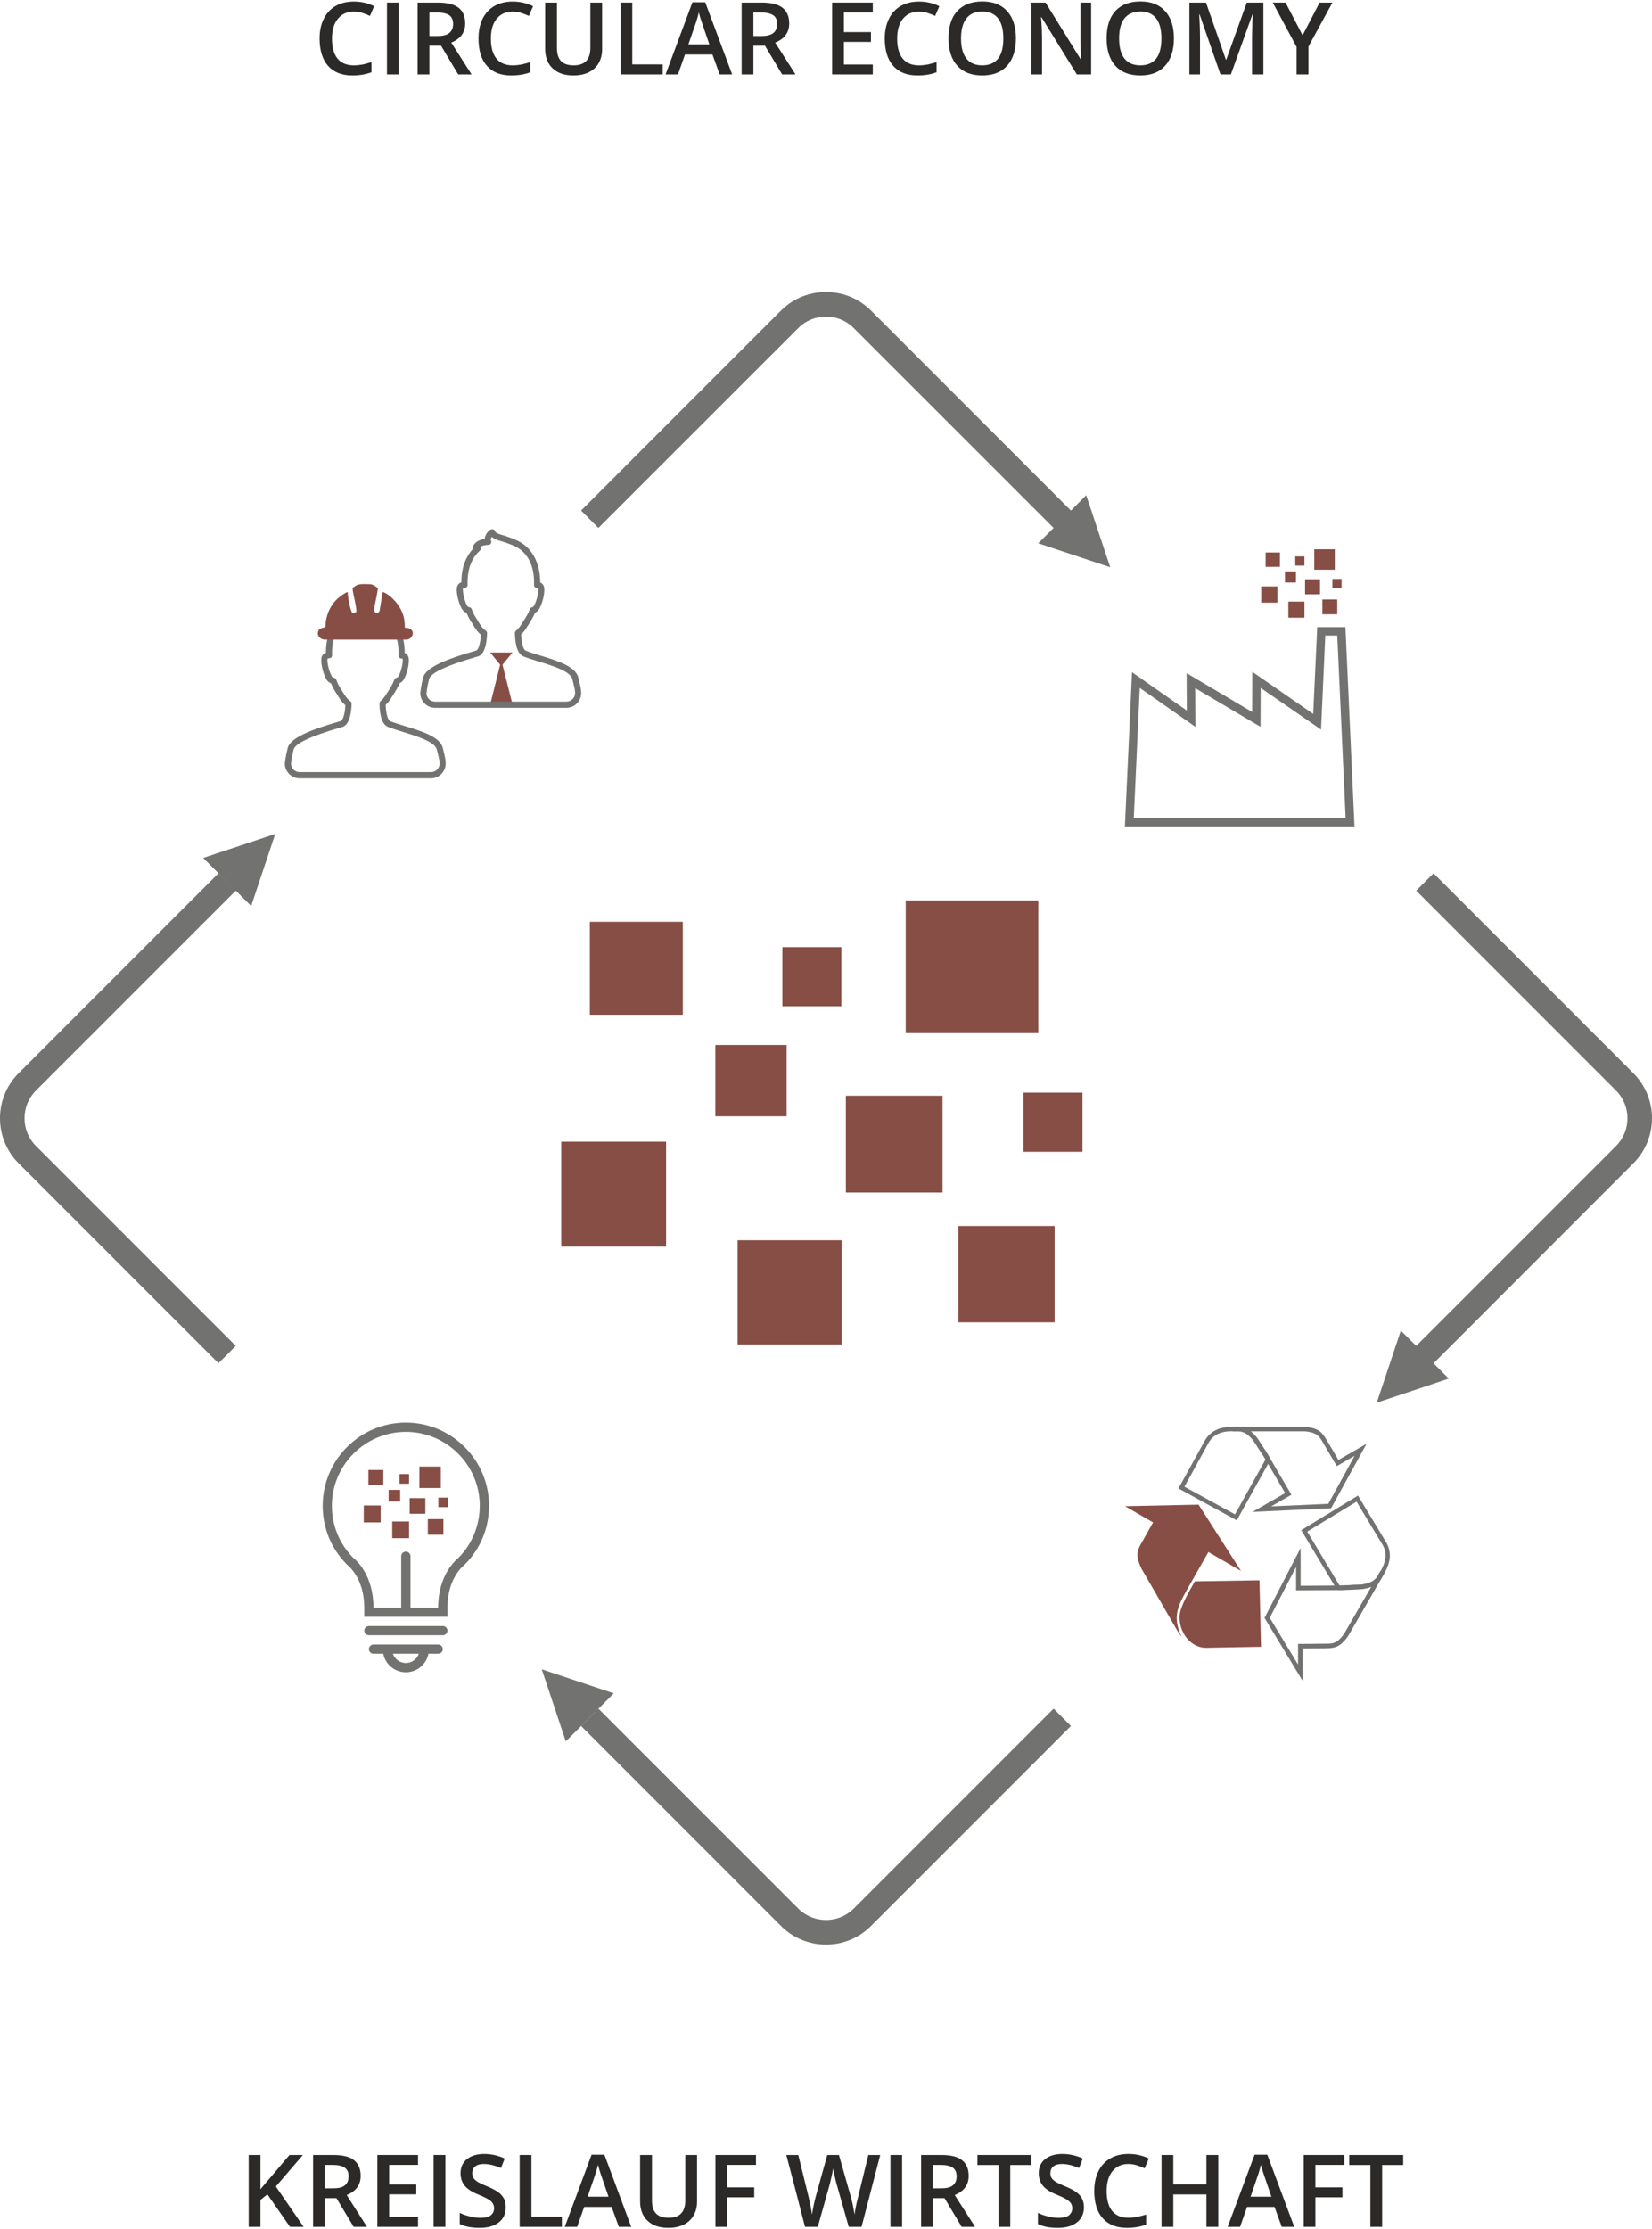 <?xml version="1.0" encoding="UTF-8"?>
<!-- Creator: CorelDRAW X7 -->
<svg xmlns="http://www.w3.org/2000/svg" xmlns:xlink="http://www.w3.org/1999/xlink" xml:space="preserve" width="298px" height="402px" version="1.1" style="shape-rendering:geometricPrecision; text-rendering:geometricPrecision; image-rendering:optimizeQuality; fill-rule:evenodd; clip-rule:evenodd" viewBox="0 0 16009 21568">
 <defs>
  <style type="text/css">
   <![CDATA[
    .fil1 {fill:#727271}
    .fil2 {fill:#874E45}
    .fil0 {fill:#2B2A29;fill-rule:nonzero}
   ]]>
  </style>
 </defs>
 <g id="Ebene_x0020_1">
  <path class="fil0" d="M3428 99c-66,0 -117,23 -154,69 -38,46 -57,110 -57,192 0,85 18,150 54,194 36,43 89,65 157,65 29,0 58,-3 86,-8 27,-6 56,-14 86,-23l0 98c-55,21 -117,31 -186,31 -102,0 -180,-31 -235,-93 -54,-61 -82,-150 -82,-265 0,-72 13,-136 40,-190 26,-54 65,-96 115,-125 50,-29 109,-43 177,-43 71,0 137,15 197,45l-41 94c-23,-11 -48,-21 -74,-29 -27,-8 -54,-12 -83,-12z"></path>
  <polygon class="fil0" points="3750,707 3863,707 3863,11 3750,11 "></polygon>
  <path class="fil0" d="M4161 335l79 0c53,0 92,-10 115,-30 24,-20 36,-49 36,-87 0,-40 -13,-68 -38,-85 -26,-17 -65,-26 -117,-26l-75 0 0 228zm0 94l0 278 -114 0 0 -696 197 0c90,0 156,17 200,50 43,34 64,85 64,153 0,86 -45,148 -135,185l197 308 -130 0 -166 -278 -113 0z"></path>
  <path class="fil0" d="M4967 99c-65,0 -117,23 -154,69 -38,46 -56,110 -56,192 0,85 18,150 54,194 36,43 88,65 156,65 30,0 58,-3 86,-8 28,-6 56,-14 86,-23l0 98c-54,21 -116,31 -185,31 -103,0 -181,-31 -235,-93 -55,-61 -82,-150 -82,-265 0,-72 13,-136 39,-190 27,-54 65,-96 115,-125 51,-29 110,-43 177,-43 71,0 137,15 198,45l-41 94c-24,-11 -49,-21 -75,-29 -26,-8 -54,-12 -83,-12z"></path>
  <path class="fil0" d="M5835 11l0 451c0,51 -11,96 -33,135 -22,38 -54,68 -96,89 -42,21 -92,31 -150,31 -86,0 -153,-23 -201,-69 -48,-45 -72,-108 -72,-188l0 -449 114 0 0 440c0,58 14,100 40,127 27,28 68,41 123,41 107,0 161,-56 161,-169l0 -439 114 0z"></path>
  <polygon class="fil0" points="6013,707 6013,11 6127,11 6127,610 6422,610 6422,707 "></polygon>
  <path class="fil0" d="M6974 707l-70 -193 -266 0 -68 193 -120 0 260 -699 124 0 261 699 -121 0zm-100 -291l-65 -190c-5,-13 -11,-33 -20,-60 -8,-27 -14,-47 -17,-60 -9,39 -21,82 -38,128l-63 182 203 0z"></path>
  <path class="fil0" d="M7301 335l79 0c53,0 91,-10 115,-30 24,-20 36,-49 36,-87 0,-40 -13,-68 -39,-85 -26,-17 -65,-26 -116,-26l-75 0 0 228zm0 94l0 278 -114 0 0 -696 196 0c90,0 157,17 200,50 43,34 65,85 65,153 0,86 -45,148 -136,185l197 308 -130 0 -166 -278 -112 0z"></path>
  <polygon class="fil0" points="8458,707 8064,707 8064,11 8458,11 8458,107 8178,107 8178,297 8440,297 8440,392 8178,392 8178,611 8458,611 "></polygon>
  <path class="fil0" d="M8904 99c-65,0 -116,23 -154,69 -37,46 -56,110 -56,192 0,85 18,150 54,194 36,43 88,65 156,65 30,0 59,-3 86,-8 28,-6 57,-14 86,-23l0 98c-54,21 -116,31 -185,31 -102,0 -181,-31 -235,-93 -55,-61 -82,-150 -82,-265 0,-72 13,-136 40,-190 26,-54 64,-96 115,-125 50,-29 109,-43 176,-43 72,0 137,15 198,45l-41 94c-24,-11 -49,-21 -75,-29 -26,-8 -54,-12 -83,-12z"></path>
  <path class="fil0" d="M9845 358c0,114 -29,202 -85,265 -57,63 -137,94 -241,94 -105,0 -186,-31 -242,-94 -57,-62 -85,-151 -85,-266 0,-115 28,-203 85,-265 57,-61 138,-92 243,-92 103,0 183,31 240,94 56,62 85,150 85,264zm-532 0c0,86 17,151 52,195 35,44 86,66 154,66 67,0 118,-22 153,-65 34,-44 51,-109 51,-196 0,-85 -17,-150 -51,-194 -34,-44 -85,-66 -152,-66 -69,0 -120,22 -155,66 -34,44 -52,109 -52,194z"></path>
  <path class="fil0" d="M10574 707l-139 0 -343 -555 -4 0 3 31c4,59 7,113 7,162l0 362 -104 0 0 -696 138 0 342 552 3 0c-1,-8 -2,-34 -4,-80 -2,-46 -3,-82 -3,-107l0 -365 104 0 0 696z"></path>
  <path class="fil0" d="M11376 358c0,114 -28,202 -85,265 -56,63 -137,94 -240,94 -105,0 -186,-31 -243,-94 -56,-62 -84,-151 -84,-266 0,-115 28,-203 85,-265 57,-61 137,-92 243,-92 103,0 183,31 239,94 57,62 85,150 85,264zm-531 0c0,86 17,151 52,195 34,44 86,66 154,66 67,0 118,-22 153,-65 34,-44 51,-109 51,-196 0,-85 -17,-150 -51,-194 -34,-44 -85,-66 -152,-66 -69,0 -120,22 -155,66 -35,44 -52,109 -52,194z"></path>
  <path class="fil0" d="M11827 707l-202 -581 -4 0c6,86 8,167 8,243l0 338 -103 0 0 -696 161 0 193 554 3 0 199 -554 161 0 0 696 -110 0 0 -344c0,-35 1,-80 3,-136 2,-55 3,-89 5,-101l-4 0 -209 581 -101 0z"></path>
  <polygon class="fil0" points="12623,328 12788,11 12912,11 12680,437 12680,707 12565,707 12565,441 12334,11 12458,11 "></polygon>
  <path class="fil0" d="M2942 21558l-132 0 -219 -315 -67 54 0 261 -114 0 0 -696 114 0 0 332c31,-38 62,-75 93,-110l188 -222 130 0c-122,142 -209,244 -262,305l269 391z"></path>
  <path class="fil0" d="M3148 21185l79 0c53,0 91,-9 115,-29 24,-20 36,-49 36,-88 0,-39 -13,-67 -39,-84 -25,-17 -64,-26 -116,-26l-75 0 0 227zm0 95l0 278 -114 0 0 -696 197 0c90,0 156,16 199,50 43,34 65,85 65,153 0,86 -45,148 -135,185l196 308 -129 0 -167 -278 -112 0z"></path>
  <polygon class="fil0" points="4051,21558 3657,21558 3657,20862 4051,20862 4051,20958 3771,20958 3771,21147 4034,21147 4034,21243 3771,21243 3771,21461 4051,21461 "></polygon>
  <polygon class="fil0" points="4202,21558 4316,21558 4316,20862 4202,20862 "></polygon>
  <path class="fil0" d="M4901 21369c0,62 -22,111 -67,146 -45,35 -106,53 -185,53 -79,0 -143,-12 -194,-37l0 -108c32,15 66,27 102,35 35,9 69,13 99,13 46,0 79,-8 100,-25 22,-18 32,-40 32,-69 0,-26 -10,-48 -29,-66 -20,-19 -60,-40 -122,-65 -64,-25 -108,-55 -135,-88 -26,-33 -39,-73 -39,-119 0,-58 21,-104 62,-137 42,-33 97,-50 167,-50 66,0 133,14 199,44l-36 92c-62,-26 -118,-39 -166,-39 -37,0 -65,8 -84,24 -19,16 -29,38 -29,64 0,18 4,34 12,47 7,12 20,24 37,36 18,11 49,27 95,45 51,22 88,41 112,60 24,18 41,39 53,62 11,23 16,51 16,82z"></path>
  <polygon class="fil0" points="5036,21558 5036,20862 5150,20862 5150,21460 5445,21460 5445,21558 "></polygon>
  <path class="fil0" d="M5997 21558l-70 -193 -266 0 -68 193 -120 0 260 -699 124 0 260 699 -120 0zm-100 -292l-65 -189c-5,-13 -12,-33 -20,-60 -8,-28 -14,-48 -17,-60 -9,39 -22,81 -38,128l-63 181 203 0z"></path>
  <path class="fil0" d="M6755 20862l0 450c0,52 -11,97 -33,135 -22,39 -54,69 -96,90 -41,20 -91,31 -149,31 -87,0 -154,-23 -202,-69 -48,-46 -72,-108 -72,-189l0 -448 115 0 0 440c0,58 13,100 40,127 26,28 67,41 122,41 108,0 161,-56 161,-169l0 -439 114 0z"></path>
  <polygon class="fil0" points="7046,21558 6933,21558 6933,20862 7326,20862 7326,20958 7046,20958 7046,21176 7309,21176 7309,21272 7046,21272 "></polygon>
  <path class="fil0" d="M8349 21558l-124 0 -118 -415c-5,-18 -12,-45 -19,-79 -8,-34 -12,-58 -14,-71 -3,20 -9,47 -16,79 -7,32 -13,57 -17,73l-116 413 -124 0 -90 -349 -91 -347 116 0 100 406c15,65 26,122 33,172 3,-27 9,-57 16,-91 7,-33 13,-60 19,-81l113 -406 113 0 116 408c11,38 23,95 36,170 4,-46 16,-103 34,-173l99 -405 115 0 -181 696z"></path>
  <polygon class="fil0" points="8629,21558 8742,21558 8742,20862 8629,20862 "></polygon>
  <path class="fil0" d="M9040 21185l79 0c53,0 92,-9 115,-29 24,-20 36,-49 36,-88 0,-39 -13,-67 -38,-84 -26,-17 -65,-26 -117,-26l-75 0 0 227zm0 95l0 278 -114 0 0 -696 197 0c90,0 156,16 199,50 44,34 65,85 65,153 0,86 -45,148 -135,185l197 308 -130 0 -166 -278 -113 0z"></path>
  <polygon class="fil0" points="9790,21558 9676,21558 9676,20959 9472,20959 9472,20862 9995,20862 9995,20959 9790,20959 "></polygon>
  <path class="fil0" d="M10504 21369c0,62 -23,111 -68,146 -44,35 -106,53 -185,53 -79,0 -143,-12 -193,-37l0 -108c31,15 65,27 101,35 36,9 69,13 100,13 45,0 78,-8 100,-25 21,-18 32,-40 32,-69 0,-26 -10,-48 -30,-66 -20,-19 -60,-40 -122,-65 -63,-25 -108,-55 -134,-88 -26,-33 -39,-73 -39,-119 0,-58 20,-104 62,-137 41,-33 96,-50 166,-50 67,0 133,14 199,44l-36 92c-62,-26 -117,-39 -166,-39 -37,0 -65,8 -84,24 -19,16 -28,38 -28,64 0,18 3,34 11,47 8,12 20,24 38,36 17,11 49,27 94,45 51,22 89,41 112,60 24,18 42,39 53,62 11,23 17,51 17,82z"></path>
  <path class="fil0" d="M10935 20949c-66,0 -117,24 -155,70 -37,46 -56,110 -56,192 0,85 18,150 54,194 36,43 88,65 157,65 29,0 58,-3 85,-9 28,-5 57,-13 87,-22l0 98c-55,20 -117,31 -186,31 -102,0 -180,-31 -235,-93 -55,-62 -82,-150 -82,-265 0,-72 13,-136 40,-190 26,-54 65,-96 115,-125 50,-29 109,-43 177,-43 71,0 137,15 197,44l-41 95c-24,-11 -49,-21 -75,-29 -26,-8 -54,-13 -82,-13z"></path>
  <polygon class="fil0" points="11806,21558 11691,21558 11691,21244 11370,21244 11370,21558 11256,21558 11256,20862 11370,20862 11370,21146 11691,21146 11691,20862 11806,20862 "></polygon>
  <path class="fil0" d="M12421 21558l-70 -193 -266 0 -68 193 -120 0 261 -699 123 0 261 699 -121 0zm-100 -292l-65 -189c-5,-13 -11,-33 -20,-60 -8,-28 -14,-48 -17,-60 -9,39 -21,81 -38,128l-62 181 202 0z"></path>
  <polygon class="fil0" points="12747,21558 12634,21558 12634,20862 13027,20862 13027,20958 12747,20958 12747,21176 13009,21176 13009,21272 12747,21272 "></polygon>
  <polygon class="fil0" points="13394,21558 13280,21558 13280,20959 13075,20959 13075,20862 13598,20862 13598,20959 13394,20959 "></polygon>
  <path class="fil1" d="M12272 14136c-13,-26 -33,-53 -49,-78 -19,-29 -38,-57 -55,-86 -19,-33 -85,-107 -125,-113l-19 -7 -78 0 0 -44 7 0c228,0 456,0 684,0 23,0 44,3 66,8 99,21 121,65 169,146 33,56 66,111 98,167l273 -157 -344 625 -761 35 316 -182 -182 -311 0 -3zm-152 -284c32,27 68,66 86,98 16,28 101,151 108,173l201 343 -197 113 554 -25 255 -465 -173 100 -3 -6c-39,-66 -78,-132 -117,-199 -41,-69 -55,-107 -140,-125 -47,-10 -65,-7 -111,-7 -154,0 -309,0 -463,0z"></path>
  <path class="fil1" d="M12308 14133l-323 581 -565 -309 262 -475 1 -1c58,-88 145,-119 247,-121l74 0c44,2 78,17 113,42 31,22 58,53 77,85 21,37 107,155 112,185l2 13zm-45 -7c-6,-16 -43,-71 -52,-85 -18,-27 -37,-56 -54,-84 -16,-28 -39,-54 -65,-73 -28,-20 -54,-32 -89,-33l-72 0c-89,1 -163,25 -213,101l-240 436 490 268 295 -530z"></path>
  <path class="fil2" d="M11451 15845l-43 -63 -3 -6c-114,-198 -228,-395 -343,-593 -10,-20 -18,-39 -25,-61 -32,-96 -5,-137 42,-219 32,-56 63,-113 95,-169l-272 -157 713 -15 411 642 -316 -183 -166 292c-128,226 -191,320 -93,532z"></path>
  <path class="fil2" d="M11579 15305l626 -10 15 644 -543 10 -1 0c-151,-9 -253,-162 -245,-310 6,-94 98,-245 148,-334z"></path>
  <path class="fil1" d="M12967 15346c29,3 63,-2 92,-3 34,-2 68,-4 102,-4 38,0 135,-20 161,-52l15 -13 39 -68 38 23 -3 6c-114,197 -228,395 -342,592 -12,20 -25,36 -40,53 -68,75 -117,73 -212,74 -64,0 -129,1 -193,1l0 315 -370 -611 350 -677 0 366 360 -3 3 1zm322 11c-39,15 -91,26 -128,26 -32,0 -181,11 -204,7l-397 2 0 -227 -255 493 274 453 0 -200 8 0c77,0 153,-1 230,-2 80,0 121,6 179,-59 31,-35 38,-52 61,-92 78,-134 155,-267 232,-401z"></path>
  <path class="fil1" d="M12952 15379l-342 -570 550 -335 280 465 0 1c48,94 31,185 -18,275l-37 64c-24,37 -53,59 -93,77 -34,15 -75,23 -112,23 -43,1 -188,15 -217,5l-11 -5zm28 -35c17,3 83,-2 99,-3 33,-1 68,-4 100,-4 32,0 67,-7 96,-20 31,-15 55,-31 74,-61l36 -62c42,-77 59,-154 18,-235l-257 -426 -478 290 312 521z"></path>
  <path class="fil1" d="M4441 15079c-26,21 -195,166 -195,480l-268 0 0 -498 0 0c0,-24 -20,-44 -45,-44 -25,0 -45,20 -45,44l0 498 -269 0c0,-314 -168,-460 -194,-480 -135,-135 -209,-315 -209,-506 0,-395 322,-716 717,-716 395,0 716,321 716,716 0,191 -74,371 -208,506zm-508 -1312c-445,0 -806,362 -806,806 0,216 84,419 237,571l5 5c1,1 161,122 161,410l0 89 806 0 0 -89c0,-285 155,-406 161,-410l5 -5c153,-152 237,-355 237,-571 0,-444 -362,-806 -806,-806z"></path>
  <path class="fil1" d="M4291 15738l-716 0c-25,0 -45,20 -45,45 0,24 20,44 45,44l716 0c25,0 45,-20 45,-44 0,-25 -20,-45 -45,-45z"></path>
  <path class="fil1" d="M3933 16096c-58,0 -108,-38 -126,-90l252 0c-19,52 -68,90 -126,90zm313 -179l-627 0c-24,0 -44,20 -44,45 0,24 20,44 44,44l95 0c20,103 111,180 219,180 108,0 199,-77 219,-180l94 0c25,0 45,-20 45,-44 0,-25 -20,-45 -45,-45z"></path>
  <polygon class="fil2" points="4146,14853 4297,14853 4297,14702 4146,14702 "></polygon>
  <polygon class="fil2" points="3871,14359 3964,14359 3964,14266 3871,14266 "></polygon>
  <polygon class="fil2" points="3570,14372 3715,14372 3715,14226 3570,14226 "></polygon>
  <polygon class="fil2" points="3525,14734 3689,14734 3689,14570 3525,14570 "></polygon>
  <polygon class="fil2" points="3970,14650 4122,14650 4122,14499 3970,14499 "></polygon>
  <polygon class="fil2" points="4248,14586 4341,14586 4341,14494 4248,14494 "></polygon>
  <polygon class="fil2" points="3801,14887 3964,14887 3964,14725 3801,14725 "></polygon>
  <polygon class="fil2" points="4064,14401 4272,14401 4272,14193 4064,14193 "></polygon>
  <polygon class="fil2" points="3766,14531 3878,14531 3878,14419 3766,14419 "></polygon>
  <polygon class="fil2" points="9287,12796 10220,12796 10220,11863 9287,11863 "></polygon>
  <polygon class="fil2" points="7582,9734 8154,9734 8154,9161 7582,9161 "></polygon>
  <polygon class="fil2" points="5716,9816 6617,9816 6617,8916 5716,8916 "></polygon>
  <polygon class="fil2" points="5439,12062 6455,12062 6455,11046 5439,11046 "></polygon>
  <polygon class="fil2" points="8197,11538 9134,11538 9134,10601 8197,10601 "></polygon>
  <polygon class="fil2" points="9918,11144 10490,11144 10490,10571 9918,10571 "></polygon>
  <polygon class="fil2" points="7148,13010 8157,13010 8157,12001 7148,12001 "></polygon>
  <polygon class="fil2" points="8777,9994 10062,9994 10062,8709 8777,8709 "></polygon>
  <polygon class="fil2" points="6932,10800 7623,10800 7623,10109 6932,10109 "></polygon>
  <path class="fil1" d="M180 10383l1937 -1937 168 168 -316 -317 698 -232 -233 698 -149 -149 -1937 1937c-147,147 -147,389 0,536l1937 1937 -168 168 -1937 -1937c-240,-240 -240,-632 0,-872zm5768 6007l-698 -233 233 698 465 -465zm8092 -3049l-698 233 233 -698 149 148 1937 -1937c147,-147 147,-389 0,-536l-1937 -1937 168 -168 1937 1937c240,240 240,632 0,872l-1937 1938 148 148zm-3979 -8092l698 232 -233 -698 -148 149 -1938 -1938c-239,-239 -632,-239 -871,0l-1938 1938 168 168 1938 -1937c147,-147 388,-147 535,0l1938 1937 -149 149zm-4262 11289l1938 1938c147,146 388,146 535,0l1938 -1938 168 168 -1938 1938c-239,240 -632,240 -871,0l-1938 -1938 168 -168z"></path>
  <polygon class="fil2" points="12815,5937 12959,5937 12959,5793 12815,5793 "></polygon>
  <polygon class="fil2" points="12552,5465 12641,5465 12641,5376 12552,5376 "></polygon>
  <polygon class="fil2" points="12265,5477 12403,5477 12403,5338 12265,5338 "></polygon>
  <polygon class="fil2" points="12222,5824 12379,5824 12379,5667 12222,5667 "></polygon>
  <polygon class="fil2" points="12647,5743 12792,5743 12792,5598 12647,5598 "></polygon>
  <polygon class="fil2" points="12912,5682 13001,5682 13001,5594 12912,5594 "></polygon>
  <polygon class="fil2" points="12485,5970 12641,5970 12641,5814 12485,5814 "></polygon>
  <polygon class="fil2" points="12736,5505 12935,5505 12935,5307 12736,5307 "></polygon>
  <polygon class="fil2" points="12452,5629 12559,5629 12559,5522 12452,5522 "></polygon>
  <path class="fil1" d="M11501 6869l-2 -362 635 376 2 -389 590 408 39 -841 273 0 88 1931 -2225 0 69 -1494 531 371zm-514 1041l2053 0 -81 -1767 -116 0 -41 910 0 1 -585 -404 -2 377 -633 -375 2 375 -539 -377 -58 1260z"></path>
  <polygon class="fil2" points="4750,6307 4967,6307 4858,6439 "></polygon>
  <polygon class="fil2" points="4750,6812 4967,6812 4858,6380 "></polygon>
  <path class="fil1" d="M3188 6363c-9,0 -13,3 -14,3 -6,20 7,110 40,169 5,10 14,15 17,15 12,1 23,9 27,20 16,45 35,75 57,109 6,10 12,19 18,29 20,33 40,56 62,71 8,5 13,15 12,25 -1,60 -13,202 -88,224l-31 9c-279,81 -428,152 -443,210 -21,83 -25,137 -25,138 0,44 37,81 83,81l1273 0c46,0 84,-37 84,-83 0,-25 -4,-46 -27,-136 -19,-75 -187,-127 -323,-169 -55,-17 -108,-33 -151,-51 -70,-28 -81,-154 -81,-226 -1,-9 4,-18 11,-24 18,-14 36,-36 55,-67 7,-11 13,-21 20,-31 21,-33 41,-64 57,-109 4,-10 13,-17 24,-19 4,0 12,-6 17,-15 33,-60 46,-149 39,-169 0,0 -3,-1 -10,-2 -8,0 -16,-3 -21,-9 -6,-6 -9,-13 -8,-21 2,-62 -4,-118 -18,-167l61 0c11,44 17,92 17,143 17,7 29,19 35,37 15,42 -6,150 -42,217 -10,18 -26,32 -43,40 -18,43 -38,75 -58,106 -6,10 -12,20 -19,30 -19,32 -38,55 -58,73 3,82 21,149 44,158 41,17 92,32 147,49 165,51 336,103 363,211 23,91 28,118 28,151 0,78 -64,143 -143,143l-1273 0c-78,0 -143,-65 -143,-143 1,-5 5,-62 28,-151 27,-106 260,-187 484,-252l30 -9c19,-6 41,-65 45,-153 -23,-20 -44,-45 -65,-79 -5,-9 -11,-19 -17,-28 -21,-32 -40,-63 -57,-105 -19,-7 -36,-22 -47,-41 -36,-68 -58,-175 -43,-218 7,-18 21,-31 40,-37 0,-54 6,-101 16,-142l62 0c-13,45 -20,100 -18,166 1,9 -3,16 -8,22 -6,5 -14,7 -22,7 0,0 0,0 0,0z"></path>
  <path class="fil1" d="M4500 5681c-8,0 -12,2 -13,3 -6,19 7,109 39,169 5,9 15,14 18,14 12,1 23,9 27,20 16,45 35,75 57,109 6,10 12,20 18,30 20,33 40,55 62,70 8,6 13,15 12,25 -1,60 -13,202 -88,224l-31 9c-279,81 -428,152 -443,210 -21,83 -25,137 -25,138 0,44 37,81 83,81l1273 0c46,0 84,-37 84,-83 0,-25 -4,-46 -27,-136 -19,-75 -187,-127 -323,-169 -56,-17 -108,-33 -151,-50 -70,-29 -81,-154 -82,-227 0,-9 5,-18 12,-24 18,-14 36,-36 55,-67 7,-11 13,-21 20,-31 21,-33 41,-64 57,-108 4,-11 13,-18 24,-20 4,0 12,-5 17,-14 33,-60 46,-149 39,-169 0,-1 -4,-2 -10,-2 -8,0 -16,-4 -21,-10 -6,-5 -9,-13 -8,-21 7,-189 -67,-328 -203,-382 -29,-13 -76,-31 -141,-49 -22,-7 -47,-18 -65,-34 -5,7 -8,15 -10,23 -1,5 0,8 0,8 7,10 7,23 1,33 -6,9 -16,15 -27,14l-3 0c-6,0 -47,1 -72,18 1,1 1,3 2,4 5,12 2,26 -8,34 -57,51 -124,149 -118,331 1,8 -3,15 -8,21 -6,6 -14,8 -22,8 0,0 0,0 -1,0zm989 1162l-1273 0c-78,0 -143,-64 -143,-143 1,-4 4,-61 28,-151 27,-106 260,-187 484,-252l30 -9c19,-5 41,-65 45,-153 -23,-19 -44,-44 -65,-78 -6,-10 -11,-19 -17,-29 -21,-32 -40,-62 -57,-105 -19,-7 -36,-22 -47,-41 -36,-67 -58,-175 -43,-217 7,-19 21,-32 40,-38 0,-158 53,-258 108,-319 -2,-6 -1,-12 1,-17 14,-53 65,-77 117,-84 0,-9 3,-19 7,-30 9,-23 33,-59 60,-64 8,-2 16,0 23,4 6,5 11,12 12,20 2,4 19,18 48,26 68,19 118,39 148,52 151,60 240,213 240,414 17,6 29,19 35,36 15,42 -6,150 -43,217 -9,18 -25,32 -42,40 -18,43 -38,75 -58,107 -6,9 -13,19 -19,29 -19,32 -38,56 -58,74 3,81 21,148 44,157 41,17 92,33 147,49 165,51 336,104 363,211 23,92 28,118 28,151 0,79 -64,143 -143,143z"></path>
  <path class="fil2" d="M3416 5682c6,73 37,161 38,231 -16,8 -18,11 -38,15 -25,-37 -46,-159 -46,-207 -27,7 -65,36 -86,53 -78,63 -130,172 -130,285 -34,16 -67,7 -74,57 -5,35 31,66 67,66l792 0c66,0 103,-115 -16,-115 0,-95 -18,-154 -71,-229 -29,-40 -94,-105 -144,-117l-29 179c-9,21 5,5 -13,18 -18,14 -29,5 -37,-10 -12,-22 -5,-10 -2,-29 7,-58 29,-128 35,-197 -58,-38 -48,-38 -139,-38 -64,0 -71,14 -107,38z"></path>
 </g>
</svg>
